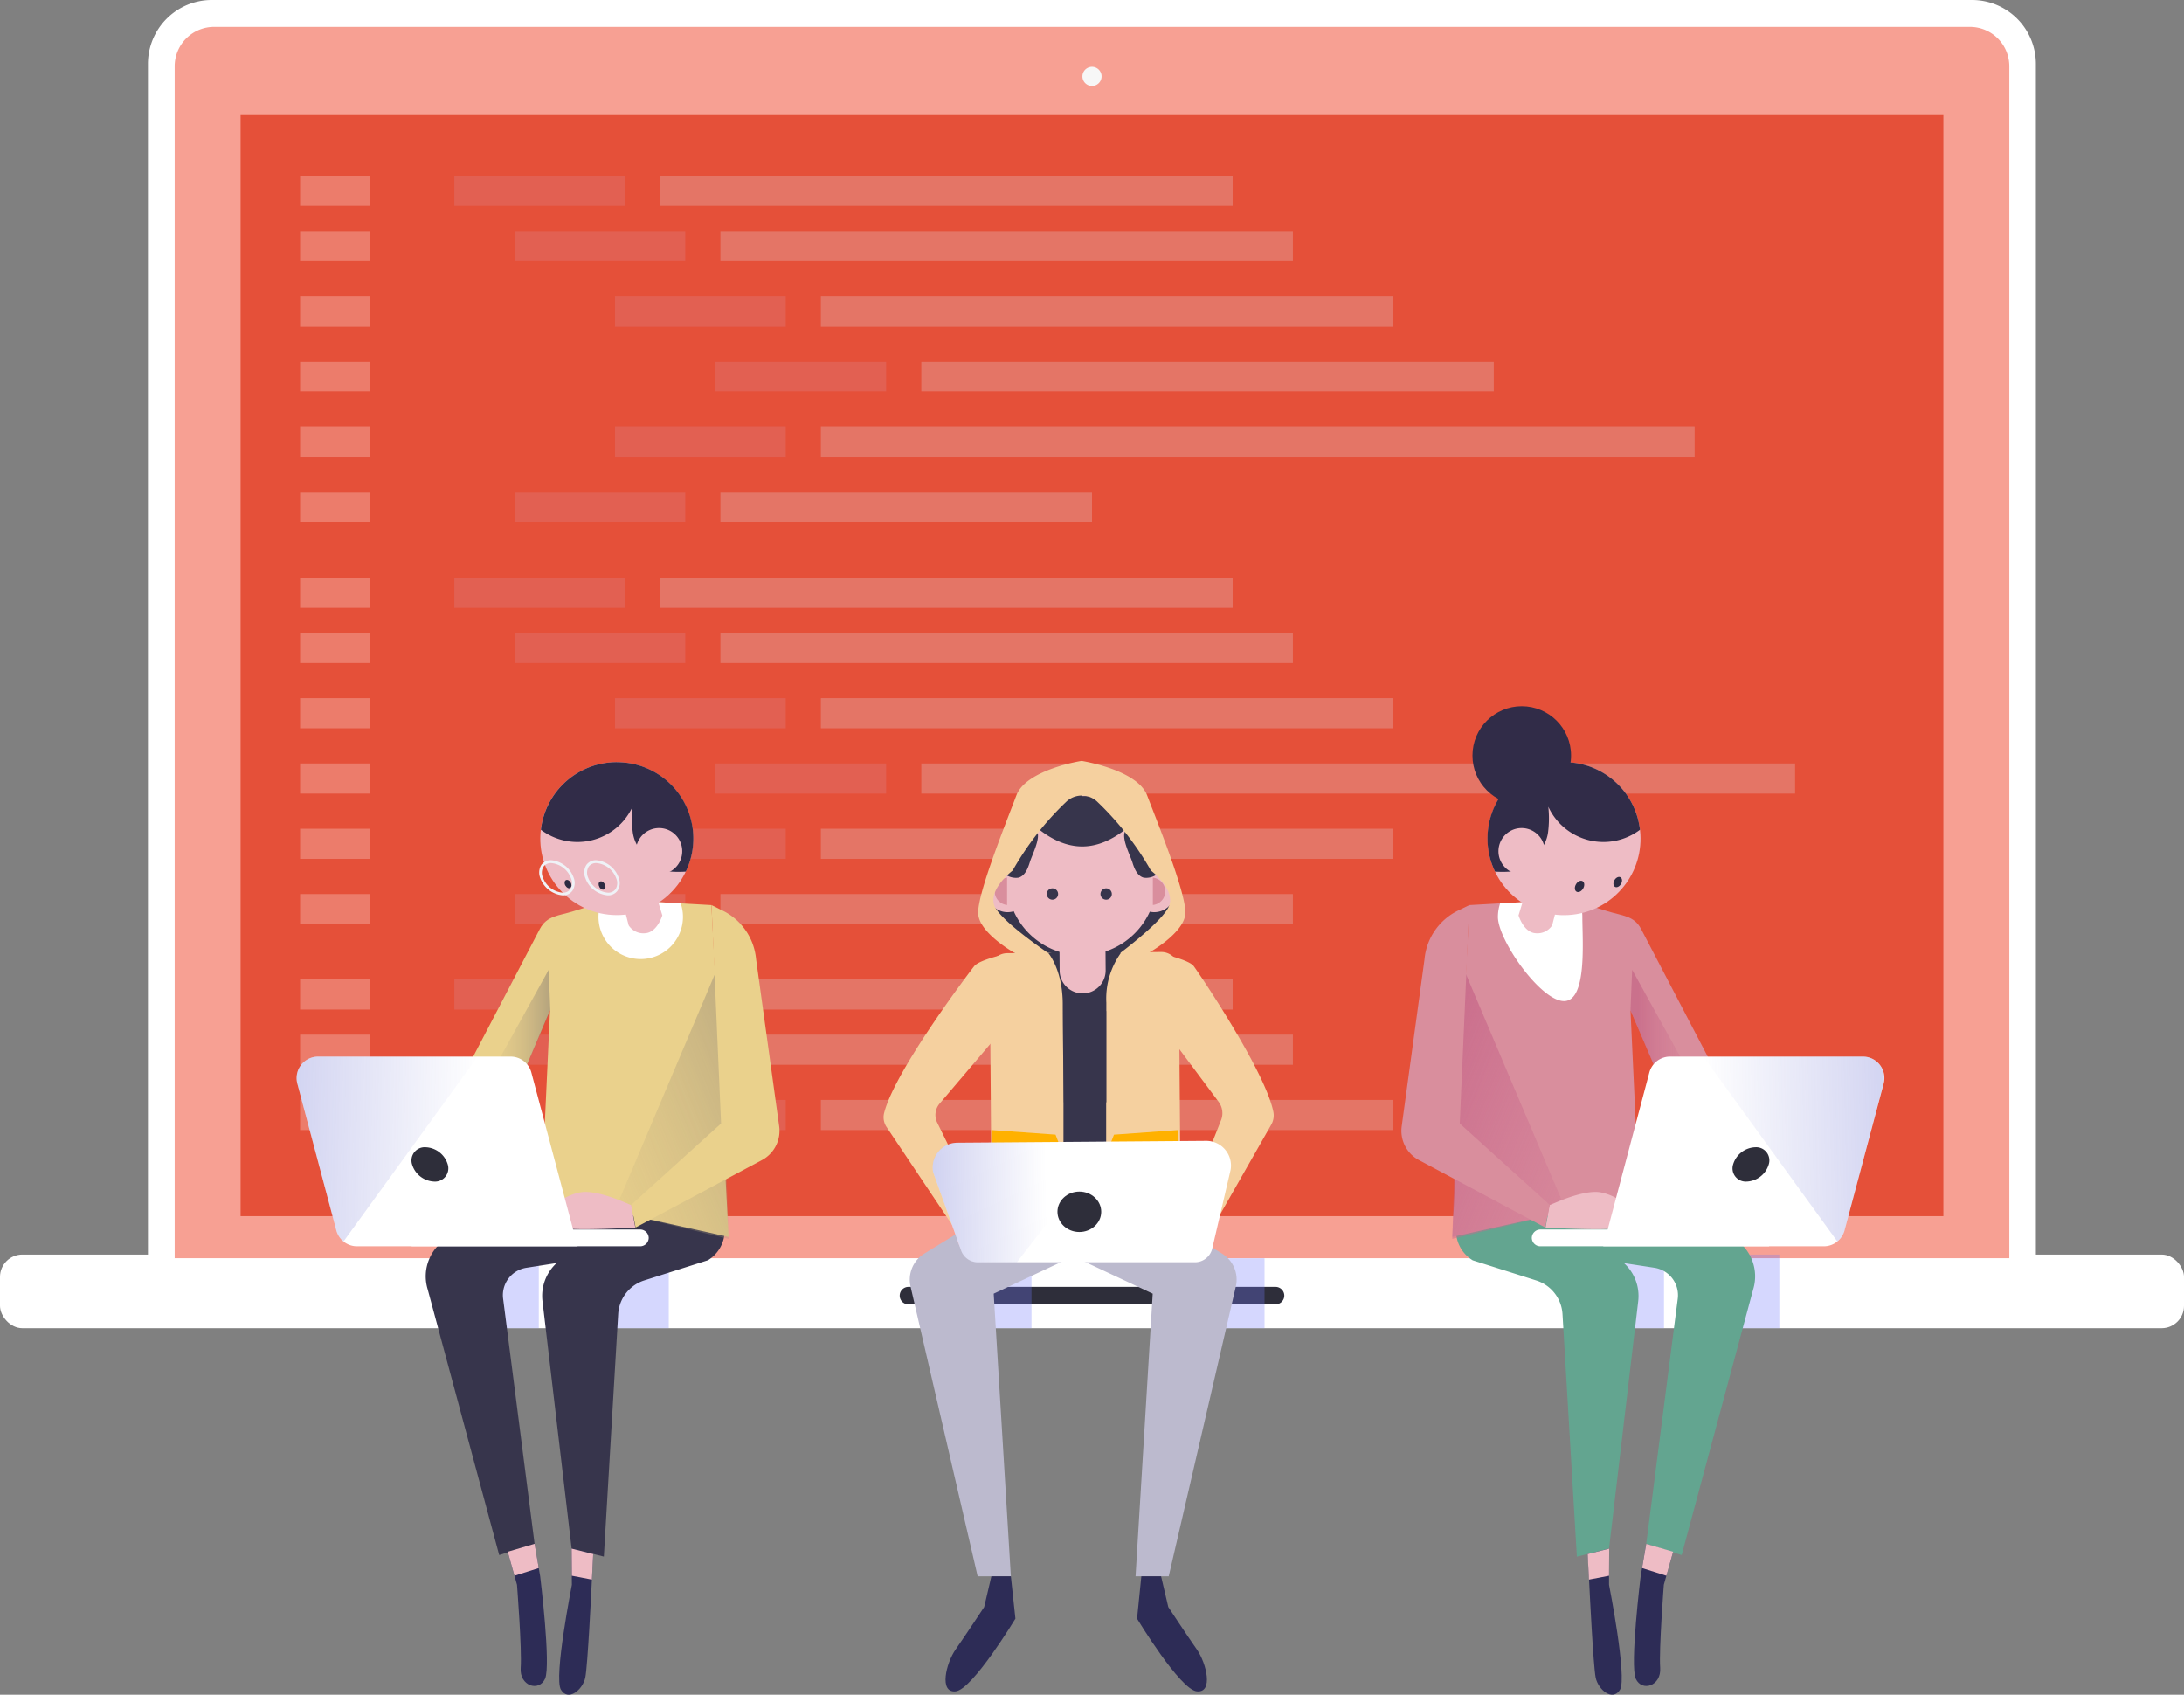 <svg xmlns="http://www.w3.org/2000/svg" xmlns:xlink="http://www.w3.org/1999/xlink" viewBox="0 0 509 394.92"><rect x="0" y="0" width="509" height="394.92" fill="#808080" stroke="none"/><defs><style>.cls-1{fill:#fff;}.cls-2{fill:#f05139;opacity:0.54;}.cls-3{fill:#e55039;}.cls-4{fill:#f7f7f7;}.cls-5{fill:#2e2e3a;}.cls-6{opacity:0.25;}.cls-7{fill:#d98e9d;}.cls-8{fill:#e0e4ed;}.cls-9{fill:#737afb;opacity:0.3;}.cls-10{fill:#2d2c56;}.cls-11{fill:#37354c;}.cls-12{fill:#ead18c;}.cls-13,.cls-21{opacity:0.5;}.cls-13{fill:url(#Degradado_sin_nombre_15);}.cls-14{fill:url(#Degradado_sin_nombre_15-2);}.cls-15{fill:#eebcc5;}.cls-16{fill:#eff2f7;}.cls-17{fill:#2d2b42;}.cls-18{fill:url(#Degradado_sin_nombre_2);}.cls-19{fill:#312c48;}.cls-20{fill:#63a590;}.cls-21{fill:url(#Nueva_muestra_de_degradado_4);}.cls-22{fill:url(#Nueva_muestra_de_degradado_4-2);}.cls-23{fill:url(#Degradado_sin_nombre_2-2);}.cls-24{fill:#f5d09f;}.cls-25{fill:#9b5342;}.cls-26{fill:#bcbace;}.cls-27{fill:#ffb100;}.cls-28{fill:url(#Degradado_sin_nombre_2-3);}</style><linearGradient id="Degradado_sin_nombre_15" x1="109.99" y1="245.47" x2="128.23" y2="245.47" gradientUnits="userSpaceOnUse"><stop offset="0" stop-color="#ead18c" stop-opacity="0"/><stop offset="1" stop-color="#524f63" stop-opacity="0.7"/></linearGradient><linearGradient id="Degradado_sin_nombre_15-2" x1="115.73" y1="277.45" x2="215.85" y2="237.85" xlink:href="#Degradado_sin_nombre_15"/><linearGradient id="Degradado_sin_nombre_2" x1="111.23" y1="268.12" x2="22.44" y2="266.02" gradientUnits="userSpaceOnUse"><stop offset="0" stop-color="#484ec2" stop-opacity="0"/><stop offset="1" stop-color="#444bcc" stop-opacity="0.5"/></linearGradient><linearGradient id="Nueva_muestra_de_degradado_4" x1="921.09" y1="245.47" x2="939.33" y2="245.47" gradientTransform="matrix(-1, 0, 0, 1, 1319.37, 0)" gradientUnits="userSpaceOnUse"><stop offset="0" stop-color="#d37897" stop-opacity="0"/><stop offset="0.9" stop-color="#bc547c"/></linearGradient><linearGradient id="Nueva_muestra_de_degradado_4-2" x1="926.84" y1="277.45" x2="1026.95" y2="237.85" xlink:href="#Nueva_muestra_de_degradado_4"/><linearGradient id="Degradado_sin_nombre_2-2" x1="922.33" y1="268.12" x2="833.54" y2="266.02" gradientTransform="matrix(-1, 0, 0, 1, 1319.37, 0)" xlink:href="#Degradado_sin_nombre_2"/><linearGradient id="Degradado_sin_nombre_2-3" x1="243.93" y1="279.89" x2="191.46" y2="281.13" xlink:href="#Degradado_sin_nombre_2"/></defs><title>easy-installing</title><g id="Layer_2" data-name="Layer 2"><g id="benefits"><path class="cls-1" d="M459.63,0H49.37A14.89,14.89,0,0,0,34.48,14.89V297.43h440V14.89A14.89,14.89,0,0,0,459.63,0Z"/><rect class="cls-1" y="292.35" width="509" height="17.16" rx="5.21" ry="5.21"/><path class="cls-2" d="M459.1,6.27H49.9a9.18,9.18,0,0,0-9.19,9.19V293.2H468.29V15.46A9.18,9.18,0,0,0,459.1,6.27Z"/><rect class="cls-3" x="56.07" y="26.82" width="396.85" height="256.58"/><path class="cls-4" d="M256.73,17.8a2.23,2.23,0,1,1-2.23-2.23A2.23,2.23,0,0,1,256.73,17.8Z"/><path class="cls-5" d="M297.28,299.88H211.72a2,2,0,1,0,0,4.07h85.56a2,2,0,1,0,0-4.07Z"/><g class="cls-6"><rect class="cls-7" x="105.88" y="40.96" width="39.79" height="7.02"/><rect class="cls-1" x="69.94" y="40.96" width="16.38" height="7.02"/><rect class="cls-1" x="69.94" y="53.83" width="16.38" height="7.02"/><rect class="cls-1" x="69.94" y="69.05" width="16.38" height="7.02"/><rect class="cls-1" x="69.94" y="84.26" width="16.38" height="7.02"/><rect class="cls-1" x="69.94" y="99.47" width="16.38" height="7.02"/><rect class="cls-1" x="69.94" y="114.69" width="16.38" height="7.02"/><rect class="cls-8" x="153.86" y="40.96" width="133.42" height="7.02"/><rect class="cls-7" x="119.92" y="53.83" width="39.79" height="7.02"/><rect class="cls-8" x="167.9" y="53.83" width="133.42" height="7.02"/><rect class="cls-7" x="143.33" y="69.05" width="39.79" height="7.02"/><rect class="cls-8" x="191.31" y="69.05" width="133.42" height="7.02"/><rect class="cls-7" x="166.73" y="84.26" width="39.79" height="7.02"/><rect class="cls-8" x="214.72" y="84.26" width="133.42" height="7.02"/><rect class="cls-7" x="143.33" y="99.47" width="39.79" height="7.02"/><rect class="cls-8" x="191.31" y="99.47" width="203.64" height="7.02"/><rect class="cls-7" x="119.92" y="114.69" width="39.79" height="7.02"/><rect class="cls-8" x="167.9" y="114.69" width="86.6" height="7.02"/></g><g class="cls-6"><rect class="cls-7" x="105.88" y="134.61" width="39.79" height="7.02"/><rect class="cls-1" x="69.94" y="134.61" width="16.38" height="7.02"/><rect class="cls-1" x="69.94" y="147.48" width="16.38" height="7.02"/><rect class="cls-1" x="69.94" y="162.69" width="16.38" height="7.02"/><rect class="cls-1" x="69.94" y="177.91" width="16.38" height="7.02"/><rect class="cls-1" x="69.94" y="193.12" width="16.38" height="7.02"/><rect class="cls-1" x="69.94" y="208.34" width="16.38" height="7.02"/><rect class="cls-8" x="153.86" y="134.61" width="133.42" height="7.02"/><rect class="cls-7" x="119.92" y="147.48" width="39.79" height="7.02"/><rect class="cls-8" x="167.9" y="147.48" width="133.42" height="7.02"/><rect class="cls-7" x="143.33" y="162.69" width="39.79" height="7.02"/><rect class="cls-8" x="191.31" y="162.69" width="133.42" height="7.02"/><rect class="cls-7" x="105.88" y="228.23" width="39.79" height="7.02"/><rect class="cls-1" x="69.94" y="228.23" width="16.38" height="7.02"/><rect class="cls-1" x="69.94" y="241.1" width="16.38" height="7.02"/><rect class="cls-1" x="69.94" y="256.32" width="16.38" height="7.02"/><rect class="cls-8" x="153.86" y="228.23" width="133.42" height="7.02"/><rect class="cls-7" x="119.92" y="241.1" width="39.79" height="7.02"/><rect class="cls-8" x="167.9" y="241.1" width="133.42" height="7.02"/><rect class="cls-7" x="143.33" y="256.32" width="39.79" height="7.02"/><rect class="cls-8" x="191.31" y="256.32" width="133.42" height="7.02"/><rect class="cls-7" x="166.73" y="177.91" width="39.79" height="7.02"/><rect class="cls-8" x="214.72" y="177.91" width="203.64" height="7.02"/><rect class="cls-7" x="143.33" y="193.12" width="39.79" height="7.02"/><rect class="cls-8" x="191.31" y="193.12" width="133.42" height="7.02"/><rect class="cls-7" x="119.92" y="208.34" width="39.79" height="7.02"/><rect class="cls-8" x="167.9" y="208.34" width="133.42" height="7.02"/></g><rect class="cls-9" x="109.99" y="292.35" width="15.58" height="17.16"/><rect class="cls-9" x="140.28" y="292.35" width="15.58" height="17.16"/><rect class="cls-9" x="372.23" y="292.35" width="15.58" height="17.16"/><rect class="cls-9" x="399.11" y="292.35" width="15.58" height="17.16"/><path class="cls-10" d="M133.22,360.87l.06,8.43s-1.06,5.4-1.92,11.16-1.49,11.86-.63,13.28c1.7,2.84,5.11,0,5.68-2.84s1.42-20.46,1.42-20.46l.57-11.37Z"/><path class="cls-10" d="M124.59,359.75l1.3,7.56s2.56,20.75,1.14,23.88-6,1.7-5.68-2.56-.86-19.33-.86-19.33l-2.55-9.09Z"/><path class="cls-11" d="M128.11,267.34l.62,9.34-24.06,11.61a10.36,10.36,0,0,0-5,12.14l16.67,61.94,8.25-2.62-7.32-57a6.46,6.46,0,0,1,5.39-7.32l8.56-1.34,9.13-9.3-10.55,9.47a10.37,10.37,0,0,0-3.35,9.1l6.77,57.49,7.51,1.88,3.35-56.61a8.75,8.75,0,0,1,6.08-7.75l14.83-4.7a8.14,8.14,0,0,0,3.9-6.74L168.27,267Z"/><path class="cls-12" d="M169.8,288.24l-4-77.33s-16.44-1-21.34-1c-2.66,0-7.22,1.26-10.82,2.42-3.37,1.08-6.18,1-7.82,4.13l-27,51.7,16.58,1.58,5.52-6.31-2.81-4.26,10.08-23.77-2,43.16Z"/><path class="cls-13" d="M127.87,226,110,258.29l5.57,6.52a9.78,9.78,0,0,0,4.41-.24l1-1.13-2.81-4.26,10.08-23.77Z"/><path class="cls-1" d="M149.32,223.49a9.85,9.85,0,0,0,9.85-9.84,9.69,9.69,0,0,0-.53-3.15c-5.07-.27-11.42-.58-14.16-.58a21.88,21.88,0,0,0-4.5.65,9.83,9.83,0,0,0,9.34,12.92Z"/><polygon class="cls-14" points="167.77 224.25 169.8 288.69 143.19 282.31 167.77 224.25"/><path class="cls-15" d="M142.82,202c.46.93,3.69,13.62,3.69,13.62a4.1,4.1,0,0,0,3.92,1.84c2.77-.23,3.93-4.15,3.93-4.15l-4.85-15.92Z"/><path class="cls-15" d="M159.9,194.15c0,8.74-9.28,18.41-18,18.41s-13.64-9.67-13.64-18.41a15.83,15.83,0,0,1,31.66,0Z"/><circle class="cls-15" cx="143.74" cy="195.42" r="17.82" transform="translate(-72.26 305.84) rotate(-80.74)"/><path class="cls-16" d="M131.14,208.64a6.1,6.1,0,0,1-5.21-4,3.39,3.39,0,0,1,.23-3.09,2.73,2.73,0,0,1,2.3-1.09,6.1,6.1,0,0,1,5.21,4,3.34,3.34,0,0,1-.24,3.08A2.67,2.67,0,0,1,131.14,208.64Zm-2.68-7.52a2.12,2.12,0,0,0-1.79.83,2.76,2.76,0,0,0-.15,2.52,5.42,5.42,0,0,0,4.62,3.55,2.11,2.11,0,0,0,1.79-.82,2.76,2.76,0,0,0,.15-2.52A5.43,5.43,0,0,0,128.46,201.12Z"/><path class="cls-16" d="M141.63,208.64a6.09,6.09,0,0,1-5.2-4,3.36,3.36,0,0,1,.23-3.09,2.72,2.72,0,0,1,2.3-1.09,6.08,6.08,0,0,1,5.2,4,3.34,3.34,0,0,1-.23,3.08A2.69,2.69,0,0,1,141.63,208.64ZM139,201.12a2.1,2.1,0,0,0-1.79.83,2.76,2.76,0,0,0-.16,2.52,5.44,5.44,0,0,0,4.62,3.55,2.1,2.1,0,0,0,1.79-.82,2.76,2.76,0,0,0,.16-2.52A5.45,5.45,0,0,0,139,201.12Z"/><path class="cls-17" d="M133,205.65c.28.49.24,1-.1,1.25s-.84-.05-1.13-.54-.24-1.05.1-1.25S132.73,205.16,133,205.65Z"/><path class="cls-17" d="M140.93,206c.28.49.24,1.05-.1,1.24s-.84,0-1.13-.54-.24-1,.1-1.24S140.64,205.53,140.93,206Z"/><path class="cls-15" d="M147.09,280.81c-.69-.23-6.54-3.06-10.69-3.06s-9.23,4.38-9.23,4.38-.69,2.31,2.08,1.85-.39,1.74-.39,1.74a25.91,25.91,0,0,0,3.38.56c3.23.46,15.83-.21,15.83-.21Z"/><path class="cls-12" d="M165.82,210.91l2.23,50.9-20.92,18.93,1,5.31,29.46-15.73a7.73,7.73,0,0,0,4-7.86l-5.38-38.95a14,14,0,0,0-7.76-11.3Z"/><path class="cls-1" d="M149.24,290.42H95.94v-3.91h53.3a2,2,0,0,1,1.95,1.95h0A2,2,0,0,1,149.24,290.42Z"/><path class="cls-1" d="M134.61,290.42H83.22a5,5,0,0,1-4.84-3.73L69.3,252.52a5,5,0,0,1,4.85-6.3H119a5,5,0,0,1,4.84,3.72Z"/><path class="cls-18" d="M74.15,246.22a5,5,0,0,0-4.85,6.3l9.08,34.17a5,5,0,0,0,1.69,2.6l31.24-43.07Z"/><path class="cls-5" d="M104.35,271.34a3.09,3.09,0,0,1-3.14,4,5.62,5.62,0,0,1-5.17-4,3.08,3.08,0,0,1,3.14-4A5.6,5.6,0,0,1,104.35,271.34Z"/><path class="cls-19" d="M143.74,177.6a17.8,17.8,0,0,0-17.68,15.76A14.16,14.16,0,0,0,147.42,188a24.93,24.93,0,0,0,.05,5.92,8.43,8.43,0,0,0,2.7,5.15,9.15,9.15,0,0,1,1-4,3.08,3.08,0,0,1,3.52-1.51,2.88,2.88,0,0,1,1.66,2.31,5.83,5.83,0,0,1-.47,2.91,12.5,12.5,0,0,1-2.48,3.95,25.29,25.29,0,0,0,6.43.38,17.79,17.79,0,0,0-16.06-25.5Z"/><path class="cls-15" d="M159,198.35a5.4,5.4,0,1,1-5.4-5.39A5.39,5.39,0,0,1,159,198.35Z"/><polygon class="cls-15" points="124.59 359.75 125.56 365.4 119.9 367.19 118.33 361.6 124.59 359.75"/><polygon class="cls-15" points="133.27 367.19 137.95 368.09 138.25 362.13 133.22 360.87 133.27 367.19"/><path class="cls-10" d="M375,360.87,375,369.3s1.07,5.4,1.92,11.16,1.49,11.86.64,13.28c-1.7,2.84-5.12,0-5.68-2.84s-1.42-20.46-1.42-20.46l-.57-11.37Z"/><path class="cls-10" d="M383.67,359.75l-1.3,7.56s-2.56,20.75-1.14,23.88,6,1.7,5.69-2.56.85-19.33.85-19.33l2.56-9.09Z"/><path class="cls-20" d="M380.16,267.34l-.63,9.34,24.07,11.61a10.38,10.38,0,0,1,5,12.14l-16.67,61.94-8.26-2.62,7.33-57a6.47,6.47,0,0,0-5.39-7.32L377,294.11l-9.13-9.3,10.55,9.47a10.38,10.38,0,0,1,3.36,9.1L375,360.87l-7.5,1.88-3.35-56.61a8.76,8.76,0,0,0-6.09-7.75l-14.83-4.7a8.14,8.14,0,0,1-3.9-6.74L340,267Z"/><path class="cls-7" d="M338.47,288.24l4-77.33s16.45-1,21.34-1c2.67,0,7.23,1.26,10.82,2.42,3.38,1.08,6.19,1,7.83,4.13l27,51.7-16.57,1.58-5.53-6.31,2.81-4.26L380,235.41l2,43.16Z"/><path class="cls-21" d="M380.39,226l17.89,32.31-5.57,6.52a9.82,9.82,0,0,1-4.42-.24l-1-1.13,2.81-4.26L380,235.41Z"/><path class="cls-1" d="M364.51,233.28c-5.44,0-15.41-14.2-15.41-19.63a10,10,0,0,1,.52-3.15c5.07-.27,11.43-.58,14.16-.58a21.87,21.87,0,0,1,4.51.65,9.79,9.79,0,0,1,.49,3.08C368.78,219.08,369.94,233.28,364.51,233.28Z"/><polygon class="cls-22" points="340.49 224.25 338.47 288.69 365.08 282.31 340.49 224.25"/><path class="cls-15" d="M365.44,202c-.46.93-3.69,13.62-3.69,13.62a4.09,4.09,0,0,1-3.92,1.84c-2.77-.23-3.92-4.15-3.92-4.15l4.84-15.92Z"/><path class="cls-15" d="M348.37,194.15c0,8.74,9.28,18.41,18,18.41S380,202.89,380,194.15a15.83,15.83,0,1,0-31.65,0Z"/><circle class="cls-15" cx="364.52" cy="195.42" r="17.82" transform="translate(-26.7 61.22) rotate(-9.26)"/><path class="cls-17" d="M376.26,205.1c-.36.62-.31,1.31.12,1.56s1.05-.06,1.41-.67.3-1.32-.13-1.56S376.61,204.49,376.26,205.1Z"/><path class="cls-17" d="M367.29,206.07c-.39.68-.33,1.44.13,1.71s1.16-.06,1.55-.74.33-1.44-.14-1.71S367.68,205.4,367.29,206.07Z"/><path class="cls-15" d="M361.18,280.81c.69-.23,6.54-3.06,10.69-3.06s9.23,4.38,9.23,4.38.69,2.31-2.08,1.85.38,1.74.38,1.74a25.91,25.91,0,0,1-3.38.56c-3.23.46-15.82-.21-15.82-.21Z"/><path class="cls-7" d="M342.44,210.91l-2.23,50.9,20.93,18.93-1,5.31-29.46-15.73a7.73,7.73,0,0,1-4-7.86L332,223.51a14.05,14.05,0,0,1,7.76-11.3Z"/><path class="cls-1" d="M359,290.42h53.29v-3.91H359a2,2,0,0,0-2,1.95h0A2,2,0,0,0,359,290.42Z"/><path class="cls-1" d="M373.65,290.42h51.4a5,5,0,0,0,4.84-3.73L439,252.52a5,5,0,0,0-4.84-6.3H389.24a5,5,0,0,0-4.85,3.72Z"/><path class="cls-23" d="M434.12,246.22a5,5,0,0,1,4.84,6.3l-9.07,34.17a5,5,0,0,1-1.69,2.6L397,246.22Z"/><path class="cls-5" d="M403.92,271.34a3.08,3.08,0,0,0,3.13,4,5.61,5.61,0,0,0,5.17-4,3.07,3.07,0,0,0-3.13-4A5.6,5.6,0,0,0,403.92,271.34Z"/><path class="cls-19" d="M364.52,177.6a17.81,17.81,0,0,1,17.69,15.76A14.16,14.16,0,0,1,360.85,188a25.47,25.47,0,0,1-.06,5.92,8.38,8.38,0,0,1-2.7,5.15,8.89,8.89,0,0,0-1-4,3.08,3.08,0,0,0-3.52-1.51,2.9,2.9,0,0,0-1.66,2.31,5.84,5.84,0,0,0,.48,2.91,12.33,12.33,0,0,0,2.48,3.95,25.37,25.37,0,0,1-6.44.38,17.79,17.79,0,0,1,16.06-25.5Z"/><path class="cls-15" d="M349.23,198.35a5.4,5.4,0,1,0,5.4-5.39A5.4,5.4,0,0,0,349.23,198.35Z"/><polygon class="cls-15" points="383.67 359.75 382.7 365.4 388.37 367.19 389.94 361.6 383.67 359.75"/><polygon class="cls-15" points="375 367.19 370.32 368.09 370.02 362.13 375.04 360.87 375 367.19"/><circle class="cls-19" cx="354.66" cy="176.06" r="11.49"/><rect class="cls-9" x="224.82" y="292.35" width="15.58" height="17.16"/><rect class="cls-9" x="279.13" y="293.22" width="15.58" height="16.29"/><path class="cls-11" d="M247.2,180.19,240.88,188l-3.16,6.61-2.9,8.3s-5.13,4.78-4.85,4.85-.3,5.81.28,6.68,6.34,7.75,6.34,7.75,5.58,3.65,7.81,4.13,13.44,5.36,13.44,5.36l6.89-6.61-2.58-3.45s7.18-4.31,8-4.89,4.31-4,4.31-4a30.66,30.66,0,0,0-.64-4.95c-.51-2-3.95-11.43-3.95-11.43s-4.6-6.61-5.18-7.76-3.16-4.88-3.16-4.88Z"/><path class="cls-24" d="M234.91,222h35.87a4.09,4.09,0,0,1,4.09,4.09v45.49a0,0,0,0,1,0,0H230.82a0,0,0,0,1,0,0V226.13A4.09,4.09,0,0,1,234.91,222Z" transform="translate(-1.87 1.93) rotate(-0.44)"/><path class="cls-11" d="M244.35,222.14s3.33,3.84,3.33,11.89.27,22.85.27,22.85l9.89,0V233.64a18.21,18.21,0,0,1,5.48-14l-10.77.27Z"/><path class="cls-15" d="M252.36,231.49h0a5.35,5.35,0,0,1-5.4-5.32l-.12-16.3a.71.71,0,0,1,.71-.72l9.29-.07a.72.72,0,0,1,.72.71l.12,16.3A5.35,5.35,0,0,1,252.36,231.49Z"/><path class="cls-25" d="M271,206.12c0-.18,0-.36,0-.55a18.58,18.58,0,0,0-.59-4.68v-2.08a18.64,18.64,0,0,0-18.58-18.59h0a18.64,18.64,0,0,0-18.59,18.59v7.31Z"/><path class="cls-15" d="M269,200.94v-1.79A17.2,17.2,0,0,0,251.87,182h0a17.2,17.2,0,0,0-17.14,17.15v7a6.19,6.19,0,0,0,.15,1.37,17.41,17.41,0,1,0,34.13-6.6Z"/><path class="cls-11" d="M246.6,208.33a1.32,1.32,0,1,1-1.31-1.32A1.32,1.32,0,0,1,246.6,208.33Z"/><path class="cls-11" d="M259.12,208.33a1.32,1.32,0,1,1-1.31-1.32A1.32,1.32,0,0,1,259.12,208.33Z"/><path class="cls-15" d="M239.67,207.71a4.85,4.85,0,1,1-4.85-4.85A4.85,4.85,0,0,1,239.67,207.71Z"/><path class="cls-15" d="M273.86,207.71a4.85,4.85,0,1,1-4.85-4.85A4.85,4.85,0,0,1,273.86,207.71Z"/><path class="cls-26" d="M253.18,291.33l-21.59,10.13,4,65.86h-7.74l-15.64-67.53a7.13,7.13,0,0,1,3.21-7.67l20.43-12.52Z"/><path class="cls-7" d="M234.71,204.52a3.2,3.2,0,0,0,0,6.37Z"/><path class="cls-7" d="M268.68,204.52a3.2,3.2,0,0,1,0,6.37Z"/><rect class="cls-11" x="247.85" y="235.61" width="9.95" height="53.08"/><path class="cls-11" d="M263.91,200.94c.46,1.48,1.13,3.16,2.62,3.58a4.25,4.25,0,0,0,3.39-1,2.49,2.49,0,0,0,1.22-1.51,2.64,2.64,0,0,0-.45-1.59,28.34,28.34,0,0,0-3.53-5.44c-1.27-1.43-3.58-3.76-4.93-1.3C261.3,195.36,263.39,199.27,263.91,200.94Z"/><path class="cls-11" d="M265.71,190a22.6,22.6,0,0,0-13.53-4.5l.2-3.07c-5,0-9.9,4.73-13.68,7.53,3.3,3.75,8.13,7.29,13.52,7.29S262.41,193.69,265.71,190Z"/><path class="cls-24" d="M206.62,262.63a4.07,4.07,0,0,1-.57-3.27c2.49-9.92,20.21-33.25,21-34.22,1.17-1.47,7.23-2.79,7.23-2.79l.7,16-16,18.83a4.06,4.06,0,0,0-.55,4.43l12.64,25.71-6.66,1.87Z"/><path class="cls-26" d="M264.38,279.6l20.43,12.52a7.11,7.11,0,0,1,3.21,7.67l-15.64,67.53h-7.73l4-65.86-21.6-10.13Z"/><path class="cls-24" d="M296.26,262.1a4.32,4.32,0,0,0,.51-3c-1.94-9.69-17.8-33-18.59-34-1.18-1.47-7.23-2.79-7.23-2.79l-.7,16L284,256.74a4.44,4.44,0,0,1,.58,4.29l-10.43,26.3,6.67,1.87Z"/><path class="cls-11" d="M240,200.94c-.46,1.48-1.13,3.16-2.62,3.58a4.25,4.25,0,0,1-3.39-1,2.49,2.49,0,0,1-1.22-1.51,2.64,2.64,0,0,1,.45-1.59,28.34,28.34,0,0,1,3.53-5.44c1.28-1.43,3.58-3.76,4.94-1.3C242.59,195.36,240.5,199.27,240,200.94Z"/><path class="cls-15" d="M234.08,287.57A5.58,5.58,0,1,1,228.5,282,5.58,5.58,0,0,1,234.08,287.57Z"/><path class="cls-24" d="M267.35,185.36c-2.28-6-15.08-8-15.24-8.05h0c-.16,0-13,2.06-15.24,8.05s-9.18,23-8.89,27.59,8.62,9.19,8.62,9.19h7.76s-11.5-7.75-12.65-11.2,3.17-7.19,4.29-8.08a69.32,69.32,0,0,1,12.56-16.08,5.26,5.26,0,0,1,7.12,0,69.63,69.63,0,0,1,12.55,16.08c1.12.89,5.44,4.63,4.29,8.08s-11.45,11.15-11.45,11.15l6.56,0s8.33-4.59,8.62-9.19S269.65,191.39,267.35,185.36Z"/><path class="cls-15" d="M282.77,288.58a5.58,5.58,0,1,0-5.91,5.24A5.58,5.58,0,0,0,282.77,288.58Z"/><path class="cls-27" d="M274.56,263.34v24s-13.55,5.07-15.49,4.8-1.94-21.33-1.94-21.33l2.49-6.4Z"/><path class="cls-27" d="M231.05,263.34v24s13.55,5.07,15.49,4.8,1.94-21.33,1.94-21.33L246,264.4Z"/><path class="cls-10" d="M235.59,367.32l1.06,9.87s-10,16.54-13.93,16.94-2.24-6.58,0-9.77,6.65-9.88,6.65-9.88l1.68-7.16Z"/><path class="cls-10" d="M266,367.32,265,377.19s10,16.54,13.93,16.94,2.24-6.58,0-9.77-6.65-9.88-6.65-9.88l-1.68-7.16Z"/><path class="cls-1" d="M227.85,294.14h50.67a4.14,4.14,0,0,0,4-3.19l4.28-18.32a5.76,5.76,0,0,0-5.71-6.78l-58,.44a5.77,5.77,0,0,0-5.61,6.87L224,291.39A4.14,4.14,0,0,0,227.85,294.14Z"/><path class="cls-28" d="M258.85,266l-35.77.27a5.77,5.77,0,0,0-5.61,6.87L224,291.39a4.14,4.14,0,0,0,3.9,2.75h9.09Z"/><ellipse class="cls-5" cx="251.55" cy="282.38" rx="5.1" ry="4.71"/></g></g></svg>